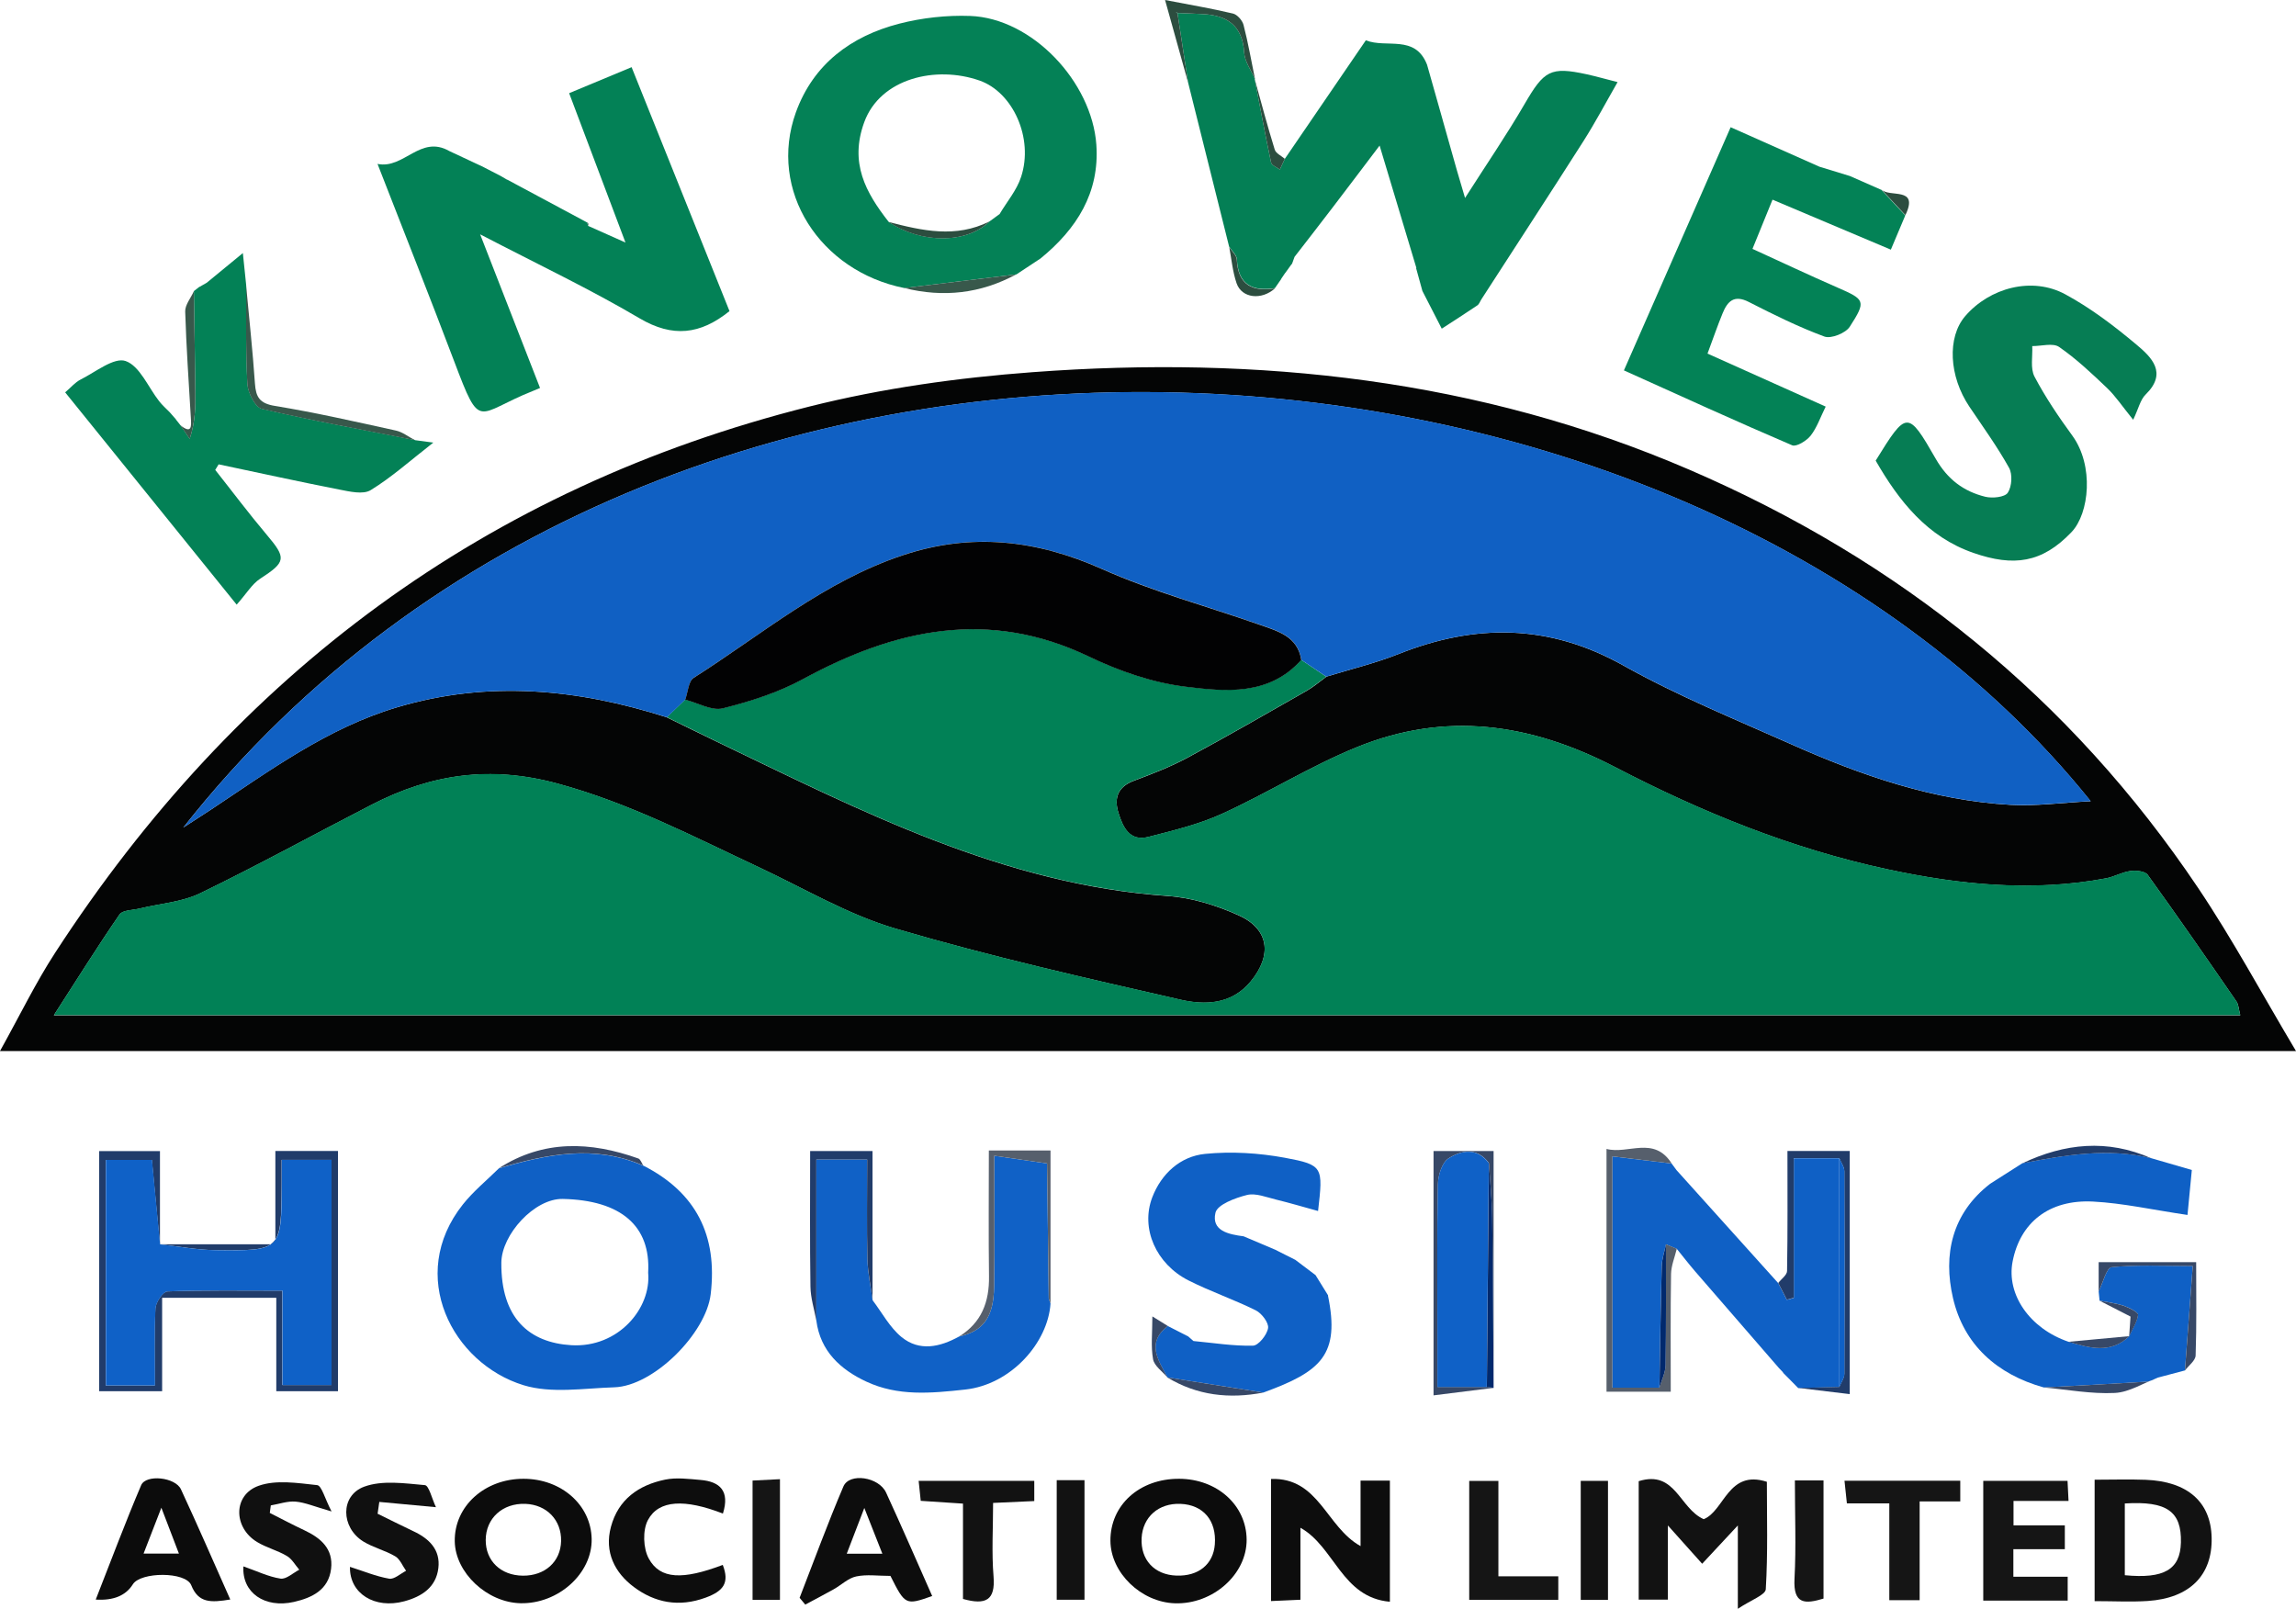 <?xml version="1.0" encoding="UTF-8"?> <svg xmlns="http://www.w3.org/2000/svg" id="Layer_2" data-name="Layer 2" viewBox="0 0 296.67 207.87"><defs><style> .cls-1 { fill: #020203; } .cls-1, .cls-2, .cls-3, .cls-4, .cls-5, .cls-6, .cls-7, .cls-8, .cls-9, .cls-10, .cls-11, .cls-12, .cls-13, .cls-14, .cls-15, .cls-16, .cls-17, .cls-18, .cls-19, .cls-20, .cls-21, .cls-22, .cls-23 { stroke-width: 0px; } .cls-2 { fill: #047f55; } .cls-3 { fill: #565f6c; } .cls-4 { fill: #038156; } .cls-5 { fill: #151515; } .cls-6 { fill: #01296d; } .cls-7 { fill: #2c4d3f; } .cls-8 { fill: #040505; } .cls-9 { fill: #067d54; } .cls-10 { fill: #0f60c5; } .cls-11 { fill: #0d0d0d; } .cls-12 { fill: #213c6a; } .cls-13 { fill: #0c0c0c; } .cls-14 { fill: #101010; } .cls-15 { fill: #038256; } .cls-16 { fill: #0f61c7; } .cls-17 { fill: #1061c6; } .cls-18 { fill: #048156; } .cls-19 { fill: #121212; } .cls-20 { fill: #1060c3; } .cls-21 { fill: #018156; } .cls-22 { fill: #374867; } .cls-23 { fill: #38584b; } </style></defs><g id="Layer_1-2" data-name="Layer 1"><g><path class="cls-8" d="M296.67,135.81H0c2.59-4.65,4.61-8.83,7.12-12.69,23.4-36.06,55.66-60.07,97.47-70.59,9.4-2.36,19.16-3.72,28.83-4.44,29.18-2.17,57.67.88,84.88,12.61,27.14,11.7,49.24,29.48,65.72,54.03,4.48,6.67,8.3,13.79,12.65,21.08ZM171.36,87.44c3.12-.96,6.33-1.73,9.35-2.93,9.94-3.95,19.43-3.9,29.04,1.48,6.95,3.9,14.39,6.93,21.69,10.18,9.04,4.03,18.35,7.26,28.33,7.83,3.25.19,6.54-.27,10.37-.47-53.36-66.46-184.25-75.6-246.46,3.41,1.63-1.06,2.59-1.67,3.54-2.3,7.65-5.08,15.08-10.56,24.07-13.24,11.78-3.52,23.37-2.39,34.87,1.29,2.15,1.05,4.3,2.11,6.46,3.15,18.63,8.95,37.05,18.47,58.28,19.94,3.09.21,6.26,1.2,9.11,2.48,3.99,1.78,4.4,5.17,1.59,8.57-2.49,3.01-5.95,3.07-9.07,2.35-12.34-2.81-24.7-5.62-36.84-9.19-6.13-1.8-11.8-5.2-17.65-7.93-8.5-3.98-16.74-8.29-25.98-10.8-8.74-2.37-16.37-1.22-24.02,2.72-7.4,3.81-14.69,7.82-22.17,11.45-2.37,1.15-5.2,1.33-7.82,1.97-.89.22-2.2.19-2.6.77-2.89,4.2-5.59,8.53-8.49,13.02h282.51c-.21-.8-.22-1.39-.5-1.79-3.78-5.48-7.57-10.96-11.47-16.36-.34-.47-1.51-.58-2.25-.48-1.06.14-2.06.74-3.12.94-9.51,1.78-18.87.85-28.26-1.17-12.39-2.66-24.03-7.4-35.14-13.18-11-5.72-21.98-7.27-33.45-2.58-5.96,2.43-11.48,5.9-17.35,8.58-3.01,1.38-6.32,2.17-9.55,3-2.42.62-3.29-1.26-3.86-3.1-.6-1.92-.1-3.38,1.99-4.16,2.35-.88,4.71-1.79,6.91-2.97,5.19-2.79,10.29-5.73,15.41-8.65.9-.51,1.69-1.2,2.53-1.81Z"></path><path class="cls-2" d="M158.83,31.92c-1.77-7.08-3.54-14.16-5.31-21.24-.46-2.98-.91-5.97-1.37-8.95,0,0,.05-.05.05-.05,1.08.05,2.15.08,3.23.14,3.15.17,5.12,1.49,5.33,4.97.07,1.18.92,2.31,1.41,3.46,0,0-.06-.08-.06-.08.7,3.61,1.36,7.23,2.13,10.83.08.37.74.61,1.13.91.21-.46.43-.92.64-1.38,3.45-5.05,6.9-10.09,10.47-15.32,2.67,1.07,6.36-.8,7.91,3.15.68,2.39,1.35,4.78,2.03,7.17,0,0-.02-.06-.02-.06.62,2.21,1.24,4.41,1.87,6.62.29.98.58,1.97,1.03,3.49,2.76-4.33,5.37-8.14,7.69-12.13,2.52-4.34,3.34-4.87,8.03-3.85,1.23.27,2.44.62,3.99,1.01-1.47,2.56-2.87,5.21-4.47,7.72-4.33,6.8-8.74,13.55-13.11,20.32-.18.27-.29.64-.54.81-1.52,1.03-3.06,2.01-4.6,3.01-.83-1.62-1.67-3.25-2.5-4.87-.28-1-.55-2-.83-3.01l.06.06c-1.59-5.28-3.17-10.56-4.76-15.84-2.03,2.68-4.05,5.36-6.09,8.03-1.62,2.13-3.27,4.24-4.9,6.35-.12.32-.24.64-.35.97,0,0,0-.07,0-.07-.29.4-.58.8-.87,1.21,0,0,.03-.06.03-.06-.19.28-.38.56-.57.84,0,0,.07-.07.07-.07-.29.41-.57.83-.86,1.24l.03-.02c-2.93.46-4.77-.44-4.93-3.73-.03-.55-.64-1.07-.98-1.61Z"></path><path class="cls-4" d="M76,29.19c1.38.61,2.75,1.23,4.82,2.15-2.54-6.75-4.92-13.04-7.28-19.3,2.85-1.19,5.24-2.18,8.07-3.36,4.24,10.57,8.45,21.07,12.65,31.52-3.78,3.04-7.34,3.45-11.62.93-6.39-3.77-13.12-6.96-20.6-10.85,2.82,7.23,5.28,13.54,7.74,19.85-.33.14-.63.27-.93.39-7.38,2.93-6.69,5.36-10.17-3.85-3.16-8.35-6.46-16.65-9.9-25.49,3.41.71,5.54-3.81,9.28-1.66,1.36.63,2.71,1.26,4.06,1.9,0,0-.04-.03-.04-.03.89.46,1.77.91,2.66,1.37,0,0-.04-.02-.04-.02.29.17.58.34.87.51,0,0-.09-.07-.09-.07,3.46,1.85,6.91,3.7,10.37,5.56,0,0,0-.03,0-.03.07.16.11.33.14.5Z"></path><path class="cls-18" d="M116.85,37.22c-10.89-2.17-17.66-12.59-14.01-22.71,2.25-6.22,7.12-9.84,13.35-11.45,2.95-.76,6.13-1.11,9.17-1,8.03.3,15.72,8.53,16.3,16.63.44,6.22-2.55,10.9-7.2,14.7-1.06.7-2.12,1.4-3.18,2.1,0,0,.01-.03.01-.03-4.81.59-9.63,1.17-14.44,1.76ZM127.8,28.65c.45-.33.91-.66,1.36-.99.95-1.6,2.22-3.08,2.78-4.81,1.64-4.99-1.05-10.93-5.37-12.44-5.64-1.98-12.83-.29-14.9,5.38-1.92,5.25.17,9.07,3.16,12.88,4.24,2.85,10.12,2.82,13.02-.06l-.04.03Z"></path><path class="cls-4" d="M53.59,56.87c.53.07,1.07.14,2.4.32-2.99,2.33-5.39,4.49-8.09,6.14-.99.61-2.75.18-4.1-.08-5.2-1.02-10.37-2.16-15.55-3.25-.15.24-.29.48-.44.72,2.21,2.79,4.34,5.64,6.63,8.35,2.6,3.07,2.53,3.53-.84,5.72-1.04.68-1.73,1.89-3.02,3.34-7.54-9.33-14.78-18.3-22.16-27.43.72-.61,1.28-1.3,2-1.66,1.93-.97,4.32-2.91,5.81-2.39,1.83.64,2.91,3.38,4.34,5.2.4.51.9.95,1.36,1.42.28.32.56.64.84.96,0,0-.07-.06-.07-.06.21.26.41.52.62.78,0,0-.02-.03-.02-.03.4.59.81,1.19,1.21,1.78.73-2.21.75-4.14.73-6.07-.05-4.34-.13-8.67-.19-13.01l.13.2s-.15-.19-.15-.19c.26-.2.51-.4.77-.6,0,0-.04.05-.04.05.32-.18.64-.37.96-.55,1.38-1.13,2.75-2.26,4.66-3.83.21,2,.32,3.08.43,4.16.03,4.25-.08,8.52.16,12.76.07,1.14,1.01,3,1.87,3.2,6.54,1.53,13.16,2.73,19.76,4.03Z"></path><path class="cls-15" d="M246.2,27.8c-.61,1.45-1.22,2.9-1.88,4.46-5.31-2.24-10.22-4.32-15.29-6.46-.85,2.1-1.6,3.93-2.59,6.36,3.62,1.65,7.28,3.38,10.99,5,3.55,1.55,3.74,1.71,1.58,5.06-.53.83-2.41,1.58-3.27,1.27-3.35-1.24-6.58-2.84-9.77-4.47-1.93-.99-2.77-.06-3.4,1.49-.64,1.56-1.19,3.16-1.94,5.18,4.86,2.18,9.9,4.44,15.27,6.85-.69,1.39-1.13,2.71-1.94,3.75-.53.67-1.85,1.48-2.39,1.25-7.22-3.09-14.36-6.35-21.74-9.68,4.66-10.61,9.14-20.81,13.79-31.42,3.88,1.73,7.68,3.41,11.47,5.1,1.31.4,2.61.8,3.92,1.2,0,0-.04-.02-.04-.02,1.36.6,2.73,1.2,4.09,1.8,0,0,0-.03,0-.03,1.04,1.11,2.08,2.22,3.12,3.34Z"></path><path class="cls-9" d="M275.64,54.25c-1.44-1.77-2.28-3.06-3.37-4.1-1.97-1.88-3.98-3.78-6.21-5.32-.8-.55-2.29-.1-3.47-.11.07,1.33-.27,2.87.29,3.94,1.4,2.66,3.11,5.19,4.89,7.63,2.82,3.88,2.2,10.04-.1,12.46-3.81,4-7.48,4.5-12.69,2.69-5.97-2.07-9.62-6.71-12.62-11.92,4-6.47,4.14-6.55,7.76-.24,1.53,2.67,3.61,4.22,6.41,4.91.92.22,2.51.06,2.9-.52.53-.79.63-2.4.16-3.23-1.52-2.73-3.37-5.29-5.12-7.89-2.64-3.92-2.89-8.95-.56-11.68,3.18-3.71,8.67-5.16,12.95-2.84,3.29,1.78,6.34,4.1,9.22,6.52,1.92,1.61,4.02,3.63,1.17,6.42-.7.68-.93,1.84-1.63,3.3Z"></path><path class="cls-10" d="M83.12,150.61c6.83,3.48,9.61,9.02,8.71,16.62-.6,5.06-7.36,11.87-12.46,12.03-3.92.12-8.12.83-11.72-.27-9.19-2.82-15.14-14.17-7.84-23.36,1.36-1.71,3.09-3.12,4.65-4.66,6.19-1.82,12.39-3.09,18.66-.34ZM83.75,164.45c.35-6.03-3.51-9.37-11.03-9.53-3.66-.08-7.91,4.61-7.94,8.23-.06,7.18,3.6,10.34,9.04,10.67,6.07.36,10.35-4.77,9.93-9.37Z"></path><path class="cls-10" d="M229.85,176.76c-3.61-4.16-7.22-8.31-10.82-12.48-.82-.95-1.58-1.94-2.37-2.91-.47-.19-.93-.39-1.4-.58-.19.94-.52,1.88-.55,2.83-.14,5.23-.21,10.46-.3,15.69h-6.07v-29.89c2.77.33,5.22.63,7.66.92,0,0-.03-.03-.03-.03.22.29.43.58.65.88,4.38,4.87,8.77,9.74,13.15,14.61.37.72.74,1.44,1.11,2.16.3-.08.6-.17.9-.25v-18.05h5.88c0,9.85,0,19.71.01,29.56-1.77.04-3.54.09-5.31.14,0,0,0,.01,0,.01-.44-.45-.89-.9-1.33-1.35,0,0,.02.02.02.02-.23-.23-.46-.46-.69-.69,0,0,.07.02.07.02-.19-.2-.38-.4-.57-.6Z"></path><path class="cls-10" d="M271.29,168.07c-.04-.41-.08-.81-.12-1.21.56-1.09,1.02-3.06,1.68-3.13,3.29-.32,6.63-.15,10.48-.15-.37,4.89-.69,9.2-1.01,13.5-1.16.31-2.32.61-3.48.92-.5.19-1,.51-1.51.54-4.41.28-8.83.5-13.25.74-6.04-1.69-10.33-5.51-11.73-11.55-1.3-5.59-.15-10.94,4.8-14.77,1.4-.89,2.8-1.78,4.19-2.67,0,0-.03.02-.03.02,5.53-1.06,11.05-2.02,16.67-.65,1.64.47,3.27.95,5.23,1.52-.21,2.17-.41,4.3-.56,5.81-4.49-.66-8.34-1.53-12.21-1.73-5.69-.29-9.42,2.72-10.39,7.76-.82,4.26,2.23,8.65,7.21,10.35,2.72.8,5.45,1.61,7.88-.73,0,0-.04.02-.04.02.42-.92,1.03-1.82,1.16-2.78.04-.31-1.15-.92-1.86-1.16-1-.33-2.07-.45-3.12-.66Z"></path><path class="cls-17" d="M112.75,168.01c1.22,1.61,2.21,3.5,3.73,4.75,2.32,1.9,4.96,1.31,7.44-.06,3.13-.7,4.47-2.47,4.53-6.45.08-5.43.02-10.86.02-16.91,2.64.38,4.73.69,6.82.99.07,5.83.14,11.65.22,17.48.08.21.16.42.23.63-.33,5.02-5.06,10.46-11.02,11.11-4.48.49-8.7.88-12.79-1.03-3.32-1.55-5.93-3.92-6.45-7.88,0-6.92,0-13.84,0-20.82h6.57c0,4.43-.07,8.65.03,12.87.04,1.78.43,3.55.67,5.32Z"></path><path class="cls-10" d="M171.59,167.41c1.57,7.63-.85,9.8-8.36,12.53-4.13-.65-8.27-1.31-12.41-1.96,0,0,.03.02.03.02-1.16-2.23-2.81-4.46.04-6.66,0,0-.02-.01-.02-.01.88.45,1.77.9,2.65,1.35,0,0-.02-.02-.02-.02.24.21.47.42.71.62,2.57.24,5.14.66,7.69.6.71-.02,1.81-1.39,1.95-2.27.11-.68-.82-1.91-1.58-2.29-2.84-1.41-5.87-2.44-8.7-3.87-4.19-2.12-6.23-6.71-4.68-10.75,1.17-3.03,3.61-5.28,6.81-5.6,3.4-.34,6.96-.12,10.32.5,4.98.93,4.94,1.18,4.29,6.88-1.85-.51-3.64-1.04-5.44-1.48-1.24-.3-2.62-.87-3.75-.59-1.52.38-3.83,1.24-4.07,2.3-.54,2.35,1.73,2.79,3.64,3.04,1.34.57,2.69,1.14,4.03,1.71,0,0-.03-.02-.03-.02.89.45,1.77.89,2.66,1.34,0,0-.02-.02-.02-.02.88.67,1.77,1.33,2.65,2,0,0-.01-.02-.01-.02l1.64,2.65Z"></path><path class="cls-19" d="M211.74,191.39c4.75-1.49,5.25,3.52,8.4,4.91,2.68-1.07,3.14-6.45,8.16-4.83,0,4.54.14,9.22-.14,13.88-.04.75-1.92,1.39-3.61,2.53v-10.77c-1.79,1.93-3.06,3.29-4.61,4.95-1.37-1.53-2.68-3-4.43-4.95v9.59h-3.77v-15.3Z"></path><path class="cls-11" d="M175.8,199.78v-8.46h3.79v15.65c-6.23-.54-7.14-7.11-11.56-9.56v9.3c-1.34.06-2.46.11-3.8.17v-15.78c6.21-.2,7.11,6.21,11.57,8.68Z"></path><path class="cls-19" d="M270.65,206.9v-15.7c2.28,0,4.44-.07,6.59.01,5.43.21,8.43,2.87,8.53,7.48.11,4.85-2.83,7.82-8.26,8.18-2.17.14-4.36.02-6.86.02ZM274.55,203.54c5.09.49,7.16-.74,7.25-4.22.1-4.02-1.81-5.39-7.25-5.05v9.27Z"></path><path class="cls-13" d="M152.35,191.08c4.92.02,8.69,3.41,8.73,7.85.04,4.48-4.35,8.39-9.25,8.24-4.38-.13-8.32-3.94-8.35-8.07-.03-4.62,3.75-8.04,8.87-8.02ZM147.51,198.74c-.15,2.8,1.64,4.75,4.5,4.85,2.84.1,4.76-1.45,4.96-4.03.24-3.08-1.49-5.12-4.44-5.24-2.82-.11-4.87,1.69-5.02,4.41Z"></path><path class="cls-13" d="M67.64,191.08c4.9,0,8.73,3.39,8.81,7.78.08,4.45-4.31,8.41-9.2,8.3-4.33-.1-8.42-3.94-8.49-7.99-.08-4.52,3.84-8.09,8.88-8.09ZM72.5,199.13c.06-2.71-1.85-4.7-4.61-4.81-2.95-.11-5.11,1.86-5.13,4.66-.02,2.7,1.94,4.59,4.79,4.62,2.86.03,4.89-1.8,4.95-4.47Z"></path><path class="cls-13" d="M29.75,206.68c-2.51.41-4.11.48-5.04-1.85-.72-1.78-6.53-1.73-7.54-.12q-1.37,2.2-4.8,1.98c1.98-5.03,3.81-9.95,5.87-14.78.62-1.44,4.41-1.04,5.14.53,2.14,4.6,4.16,9.26,6.37,14.23ZM20.85,194.82c-.93,2.39-1.6,4.11-2.3,5.93h4.57c-.73-1.91-1.37-3.57-2.27-5.93Z"></path><path class="cls-11" d="M115.06,203.63c-1.61,0-3.07-.22-4.43.07-1.04.22-1.93,1.11-2.91,1.66-1.21.68-2.45,1.32-3.67,1.98-.24-.29-.49-.59-.73-.88,1.87-4.81,3.64-9.66,5.66-14.39.77-1.8,4.57-1.24,5.51.79,2.04,4.43,3.98,8.9,5.96,13.37-3.43,1.21-3.49,1.18-5.39-2.59ZM111.68,194.85c-.9,2.35-1.57,4.08-2.27,5.91h4.6c-.72-1.82-1.35-3.42-2.33-5.91Z"></path><path class="cls-5" d="M266.8,197.1v3.08h-6.65v3.56h7.02v3.08h-10.91v-15.47h10.89c.04.74.08,1.55.13,2.59h-7.11v3.16h6.63Z"></path><path class="cls-12" d="M20.64,160.78c4.9,0,9.8,0,14.94,0v-12.06h8.09v31.05h-7.97v-12.08h-14.75v12.08h-8.14v-31.03h7.86c0,4.05,0,8.07,0,12.08-.35-3.61-.69-7.21-1.05-10.94h-5.96v29.14h6.35c0-3.45-.1-6.71.07-9.96.04-.79.97-2.17,1.53-2.19,4.78-.18,9.57-.1,14.87-.1v12.2h6.34v-29.1h-6.43c0,1.25,0,2.23,0,3.2-.05,8.51-.05,8.56-8.55,8.47-2.41-.03-4.81-.5-7.22-.76Z"></path><path class="cls-14" d="M31.45,202.4c1.73.6,3.23,1.34,4.8,1.58.73.11,1.61-.73,2.42-1.15-.53-.61-.95-1.4-1.61-1.78-1.21-.72-2.64-1.07-3.84-1.8-3.08-1.86-3.13-6.07.19-7.26,2.26-.81,5.05-.36,7.57-.09.58.06.99,1.73,1.86,3.4-2.21-.63-3.41-1.16-4.64-1.27-1.05-.09-2.14.31-3.21.49-.04.32-.09.65-.13.97,1.48.75,2.95,1.53,4.46,2.24,2.13,1,3.77,2.4,3.46,4.98-.33,2.72-2.44,3.74-4.79,4.28-3.8.86-6.74-1.2-6.54-4.58Z"></path><path class="cls-11" d="M93.4,195.57c-4.89-1.89-8.27-1.79-9.68.84-.7,1.31-.62,3.65.11,4.98,1.47,2.7,4.4,2.77,9.56.82.88,2.29.13,3.37-2.22,4.23-3.47,1.27-6.55.65-9.26-1.37-2.47-1.84-3.85-4.52-2.97-7.78.95-3.56,3.6-5.4,7-6.1,1.46-.3,3.05-.09,4.57.04,2.52.21,3.81,1.43,2.9,4.34Z"></path><path class="cls-14" d="M48.8,195.6c1.54.75,3.07,1.53,4.62,2.26,2.04.95,3.51,2.4,3.22,4.77-.3,2.48-2.14,3.67-4.4,4.28-3.81,1.03-7.1-.99-7.02-4.45,1.71.54,3.35,1.23,5.07,1.53.65.11,1.45-.65,2.18-1.02-.46-.64-.78-1.5-1.4-1.87-1.3-.77-2.85-1.13-4.13-1.92-2.91-1.81-3-5.93.12-7.08,2.34-.86,5.23-.43,7.84-.2.53.05.91,1.76,1.43,2.85-2.82-.26-5.07-.47-7.32-.68-.07.51-.15,1.02-.22,1.54Z"></path><path class="cls-5" d="M248.04,206.77h-3.92v-12.51h-5.48c-.12-1.13-.2-1.93-.31-2.93h14.96v2.68h-5.25v12.76Z"></path><path class="cls-19" d="M124.43,206.61v-12.32c-1.81-.12-3.5-.23-5.46-.36-.08-.79-.17-1.58-.27-2.58h14.94v2.61c-1.76.08-3.38.15-5.32.24,0,3.24-.2,6.4.06,9.53.24,3.02-.98,3.71-3.94,2.88Z"></path><path class="cls-5" d="M189.84,206.73v-15.37h3.77v12.32h7.74v3.05h-11.5Z"></path><path class="cls-12" d="M237.66,149.64h-5.88v18.05c-.3.08-.6.17-.9.25-.37-.72-.74-1.44-1.11-2.16.4-.52,1.14-1.03,1.14-1.55.09-5.11.05-10.21.05-15.51h8.05v31.42c-2.27-.27-4.47-.54-6.66-.8,1.77-.05,3.54-.09,5.31-.13.22-.56.64-1.13.65-1.69.04-8.72.04-17.44,0-26.17,0-.57-.43-1.14-.66-1.71Z"></path><path class="cls-5" d="M100.78,206.73h-3.54v-15.42c1.09-.06,2.21-.11,3.54-.18v15.61Z"></path><path class="cls-19" d="M207.77,206.73h-3.52v-15.38h3.52v15.38Z"></path><path class="cls-5" d="M231.92,191.29h3.7v15.27c-2.35.71-3.93.79-3.75-2.55.22-4.13.05-8.27.05-12.71Z"></path><path class="cls-19" d="M136.54,191.26h3.59v15.45h-3.59v-15.45Z"></path><path class="cls-12" d="M112.75,168.01c-.23-1.77-.62-3.54-.67-5.32-.1-4.22-.03-8.44-.03-12.87h-6.57c0,6.97,0,13.9,0,20.82-.27-1.46-.74-2.92-.76-4.39-.09-5.77-.04-11.55-.04-17.52h8.06v19.28Z"></path><path class="cls-22" d="M192.99,179.33c-2.49.31-4.97.62-7.76.97v-31.57h7.76c0,10.17,0,20.38,0,30.6-.05-7.31-.08-14.63-.18-21.94-.03-2.37-.28-4.74-.43-7.11-1.51-2.05-3.56-1.65-5.2-.61-.85.54-1.36,2.2-1.38,3.37-.13,6.64-.06,13.28-.06,19.92,0,2.02,0,4.04,0,6.25h6.39c.29.04.58.07.87.11Z"></path><path class="cls-3" d="M215.26,160.78c.47.19.93.39,1.4.58-.26,1.09-.72,2.17-.74,3.26-.08,5-.04,10.01-.04,15.21h-8.3v-31.37c2.81.73,6.12-1.74,8.42,1.88-2.44-.29-4.89-.59-7.66-.92v29.89c2.02,0,4.04,0,6.07,0,.28-.96.78-1.91.79-2.87.08-5.21.05-10.43.05-15.64Z"></path><path class="cls-3" d="M135.29,150.33c-2.09-.3-4.18-.61-6.82-.99,0,6.05.06,11.49-.02,16.91-.06,3.98-1.39,5.75-4.53,6.45,2.91-1.79,3.92-4.48,3.87-7.79-.07-5.35-.02-10.7-.02-16.25h7.97c0,6.61,0,13.2,0,19.78-.08-.21-.16-.42-.23-.63-.07-5.83-.14-11.65-.22-17.48Z"></path><path class="cls-23" d="M53.59,56.87c-6.6-1.3-13.22-2.5-19.76-4.03-.85-.2-1.8-2.06-1.87-3.2-.24-4.24-.14-8.51-.16-12.76.39,4.22.85,8.43,1.14,12.66.12,1.77.6,2.59,2.58,2.91,5.25.86,10.46,2.05,15.66,3.19.85.19,1.61.81,2.41,1.22Z"></path><path class="cls-7" d="M152.15,1.73c.46,2.98.91,5.97,1.37,8.95-.95-3.41-1.9-6.82-2.98-10.68,3.3.64,6.05,1.1,8.77,1.75.56.13,1.22.89,1.37,1.47.6,2.32,1.01,4.68,1.49,7.03-.49-1.15-1.34-2.28-1.41-3.46-.21-3.48-2.18-4.8-5.33-4.97-1.08-.06-2.15-.09-3.23-.14-.1-.04-.2-.08-.29-.13.08.06.16.12.25.17Z"></path><path class="cls-22" d="M282.32,177.09c.32-4.3.64-8.61,1.01-13.5-3.85,0-7.19-.18-10.48.15-.66.06-1.13,2.04-1.68,3.13,0-1.19,0-2.38,0-3.78h12.6c0,4.06.07,8.06-.07,12.06-.02.66-.9,1.3-1.39,1.95Z"></path><path class="cls-22" d="M83.12,150.61c-6.27-2.74-12.47-1.48-18.66.34,5.77-3.7,11.83-3.46,18.01-1.26.29.1.44.6.65.91Z"></path><path class="cls-22" d="M264.07,179.28c4.42-.24,8.83-.46,13.25-.74.51-.03,1.01-.36,1.51-.54-1.86.7-3.69,1.9-5.58,1.99-3.04.15-6.12-.44-9.19-.71Z"></path><path class="cls-23" d="M25.05,37.64c.07,4.34.14,8.67.19,13.01.02,1.93,0,3.86-.73,6.07-.4-.59-.81-1.19-1.21-1.78,1.5,1.2,1.43.13,1.36-.94-.27-4.58-.59-9.16-.73-13.74-.03-.86.72-1.74,1.11-2.61Z"></path><path class="cls-12" d="M277.98,149.67c-5.62-1.38-11.15-.42-16.67.65,5.47-2.6,11.01-3.16,16.67-.65Z"></path><path class="cls-7" d="M178.25,18.83c1.59,5.28,3.17,10.56,4.76,15.84-1.59-5.28-3.17-10.56-4.76-15.84Z"></path><path class="cls-23" d="M116.85,37.22c4.81-.59,9.62-1.17,14.44-1.76-4.58,2.48-9.4,3.01-14.44,1.76Z"></path><path class="cls-22" d="M150.82,177.98c4.14.65,8.28,1.31,12.41,1.96-4.38.84-8.54.39-12.41-1.96Z"></path><path class="cls-7" d="M166.01,20.53c-.21.46-.43.92-.64,1.38-.39-.3-1.06-.54-1.13-.91-.77-3.6-1.43-7.22-2.13-10.83.85,3.06,1.66,6.13,2.6,9.16.15.49.85.8,1.3,1.19Z"></path><path class="cls-7" d="M158.83,31.92c.34.54.95,1.06.98,1.61.15,3.29,2,4.19,4.93,3.73-1.72,1.56-4.29,1.29-4.96-.66-.51-1.49-.65-3.11-.95-4.68Z"></path><path class="cls-7" d="M75.87,28.71c-3.46-1.85-6.91-3.7-10.37-5.56,3.46,1.85,6.91,3.7,10.37,5.56Z"></path><path class="cls-22" d="M275.14,172.65c-2.43,2.34-5.15,1.53-7.88.73,2.63-.24,5.25-.49,7.88-.73Z"></path><path class="cls-22" d="M271.29,168.07c1.04.21,2.12.32,3.12.66.71.24,1.9.85,1.86,1.16-.12.96-.73,1.86-1.16,2.78.07-1.03.15-2.05.18-2.55-1.61-.82-2.81-1.43-4-2.05Z"></path><path class="cls-22" d="M150.9,171.34c-2.85,2.2-1.2,4.43-.04,6.66-.65-.78-1.71-1.49-1.87-2.36-.3-1.65-.09-3.39-.09-5.54.87.54,1.44.89,2,1.24Z"></path><path class="cls-7" d="M186.42,15.53c-.68-2.39-1.35-4.78-2.03-7.17.68,2.39,1.35,4.78,2.03,7.17Z"></path><path class="cls-7" d="M188.26,22.09c-.62-2.21-1.24-4.41-1.87-6.62.62,2.21,1.24,4.41,1.87,6.62Z"></path><path class="cls-7" d="M246.2,27.8c-1.04-1.11-2.08-2.22-3.12-3.34,1.01,1.14,4.93-.44,3.12,3.34Z"></path><path class="cls-12" d="M261.34,150.29c-1.4.89-2.8,1.78-4.19,2.67,1.4-.89,2.8-1.78,4.19-2.67Z"></path><path class="cls-22" d="M164.71,161.48c-1.34-.57-2.69-1.14-4.03-1.71,1.34.57,2.69,1.14,4.03,1.71Z"></path><path class="cls-7" d="M243.08,24.5c-1.36-.6-2.73-1.2-4.09-1.8,1.36.6,2.73,1.2,4.09,1.8Z"></path><path class="cls-7" d="M62.13,21.4c-1.35-.63-2.71-1.26-4.06-1.9,1.35.63,2.71,1.26,4.06,1.9Z"></path><path class="cls-23" d="M131.27,35.48c1.06-.7,2.12-1.4,3.18-2.1-1.06.7-2.12,1.4-3.18,2.1Z"></path><path class="cls-7" d="M239.03,22.73c-1.31-.4-2.61-.8-3.92-1.2,1.31.4,2.61.8,3.92,1.2Z"></path><path class="cls-22" d="M167.34,162.8c-.89-.45-1.77-.89-2.66-1.34.89.45,1.77.89,2.66,1.34Z"></path><path class="cls-22" d="M169.97,164.78c-.88-.67-1.77-1.33-2.65-2,.88.67,1.77,1.33,2.65,2Z"></path><path class="cls-22" d="M171.59,167.41l-1.64-2.65c.55.88,1.09,1.76,1.64,2.65Z"></path><path class="cls-7" d="M182.94,34.61c.28,1,.55,2.01.83,3.01-.28-1-.55-2.01-.83-3.01Z"></path><path class="cls-22" d="M153.52,172.68c-.88-.45-1.77-.9-2.65-1.35.88.45,1.77.9,2.65,1.35Z"></path><path class="cls-7" d="M64.75,22.73c-.89-.46-1.77-.91-2.66-1.37.89.46,1.77.91,2.66,1.37Z"></path><path class="cls-12" d="M231.02,178c.44.45.89.9,1.33,1.35-.44-.45-.89-.9-1.33-1.35Z"></path><path class="cls-7" d="M166.03,35.32c.29-.4.58-.8.87-1.21-.29.4-.58.8-.87,1.21Z"></path><path class="cls-23" d="M22.78,54.24c-.28-.32-.56-.64-.84-.96.28.32.56.64.84.96Z"></path><path class="cls-7" d="M164.7,37.28c.29-.41.57-.83.86-1.24-.29.41-.57.83-.86,1.24Z"></path><path class="cls-7" d="M166.91,34.18c.12-.32.24-.64.35-.97-.12.32-.24.64-.35.97Z"></path><path class="cls-7" d="M165.49,36.11c.19-.28.38-.56.57-.84-.19.28-.38.56-.57.84Z"></path><path class="cls-12" d="M230.35,177.34c.23.23.46.46.69.69-.23-.23-.46-.46-.69-.69Z"></path><path class="cls-3" d="M216.62,151.17c-.22-.29-.43-.58-.65-.88.22.29.43.58.65.88Z"></path><path class="cls-23" d="M23.33,54.97c-.21-.26-.41-.52-.62-.78.21.26.41.52.62.78Z"></path><path class="cls-23" d="M25.8,37.05c-.26.2-.51.4-.77.6.26-.2.51-.4.77-.6Z"></path><path class="cls-22" d="M154.2,173.28c-.24-.21-.47-.42-.71-.62.24.21.47.42.71.62Z"></path><path class="cls-12" d="M229.85,176.76c.19.2.38.4.57.6-.19-.2-.38-.4-.57-.6Z"></path><path class="cls-7" d="M76,29.19c-.03-.17-.07-.34-.14-.5.16.13.21.3.14.5Z"></path><path class="cls-23" d="M26.72,36.55c-.32.18-.64.37-.96.55.32-.18.64-.37.96-.55Z"></path><path class="cls-7" d="M65.58,23.22c-.29-.17-.58-.34-.87-.51.29.17.58.34.87.51Z"></path><path class="cls-21" d="M171.36,87.44c-.84.61-1.64,1.29-2.53,1.81-5.12,2.92-10.22,5.86-15.41,8.65-2.2,1.18-4.56,2.09-6.91,2.97-2.09.79-2.59,2.25-1.99,4.16.58,1.84,1.45,3.72,3.86,3.1,3.23-.83,6.54-1.62,9.55-3,5.87-2.68,11.4-6.15,17.35-8.58,11.47-4.68,22.44-3.13,33.45,2.58,11.12,5.78,22.76,10.52,35.14,13.18,9.39,2.02,18.75,2.94,28.26,1.17,1.06-.2,2.05-.8,3.12-.94.74-.1,1.91,0,2.25.48,3.9,5.4,7.69,10.88,11.47,16.36.28.4.28.99.5,1.79H6.96c2.89-4.49,5.6-8.82,8.49-13.02.4-.58,1.7-.55,2.6-.77,2.62-.64,5.45-.82,7.82-1.97,7.48-3.63,14.78-7.64,22.17-11.45,7.65-3.94,15.28-5.1,24.02-2.72,9.24,2.51,17.48,6.82,25.98,10.8,5.85,2.74,11.52,6.13,17.65,7.93,12.13,3.57,24.5,6.38,36.84,9.19,3.12.71,6.59.66,9.07-2.35,2.8-3.4,2.4-6.78-1.59-8.57-2.85-1.27-6.02-2.26-9.11-2.48-21.23-1.47-39.65-10.99-58.28-19.94-2.16-1.04-4.31-2.1-6.46-3.15.79-.76,1.58-1.52,2.37-2.28,1.63.42,3.43,1.48,4.87,1.12,3.55-.89,7.16-2.04,10.36-3.78,11.93-6.49,23.96-9.11,36.94-2.91,3.9,1.87,8.19,3.37,12.45,3.89,5.2.63,10.82,1.21,14.99-3.45,1.07.72,2.14,1.45,3.22,2.17Z"></path><path class="cls-20" d="M88.54,90.4c-.79.76-1.58,1.52-2.37,2.28-11.5-3.67-23.09-4.81-34.87-1.29-8.98,2.69-16.41,8.16-24.07,13.24-.95.63-1.91,1.25-3.54,2.3,62.21-79.01,193.1-69.87,246.46-3.41-3.84.19-7.12.65-10.37.47-9.98-.57-19.29-3.8-28.33-7.83-7.3-3.25-14.74-6.29-21.69-10.18-9.6-5.38-19.1-5.43-29.04-1.48-3.03,1.2-6.23,1.97-9.35,2.93-1.07-.72-2.14-1.44-3.22-2.17-.48-3.07-3.04-3.73-5.38-4.55-6.79-2.39-13.79-4.28-20.34-7.19-8.5-3.78-16.89-4.73-25.74-1.8-10.15,3.37-18.23,10.24-27.05,15.85-.68.43-.74,1.85-1.09,2.81Z"></path><path class="cls-7" d="M114.82,28.68c4.35,1.14,8.69,2.11,13.02-.06-2.91,2.88-8.78,2.91-13.02.06Z"></path><path class="cls-7" d="M127.8,28.65c.45-.33.91-.66,1.36-.99-.45.33-.91.66-1.36.99Z"></path><path class="cls-16" d="M237.66,149.64c.23.57.65,1.14.66,1.71.04,8.72.04,17.44,0,26.17,0,.56-.42,1.13-.65,1.69,0-9.85,0-19.71-.01-29.56Z"></path><path class="cls-6" d="M215.26,160.78c0,5.21.03,10.43-.05,15.64-.02.96-.51,1.92-.79,2.87.09-5.23.16-10.46.3-15.69.03-.95.36-1.89.55-2.83Z"></path><path class="cls-6" d="M135.29,150.33c.07,5.83.14,11.65.22,17.48-.07-5.83-.14-11.65-.22-17.48Z"></path><path class="cls-16" d="M20.64,160.78c2.41.27,4.81.73,7.22.76,8.5.1,8.5.04,8.55-8.47,0-.97,0-1.94,0-3.2h6.43v29.1h-6.34v-12.2c-5.3,0-10.09-.08-14.87.1-.56.02-1.49,1.4-1.53,2.19-.18,3.25-.07,6.51-.07,9.96h-6.35v-29.14h5.96c.36,3.73.71,7.33,1.05,10.94,0,0-.04-.05-.04-.05Z"></path><path class="cls-16" d="M192.12,179.22h-6.39c0-2.21,0-4.23,0-6.25,0-6.64-.07-13.28.06-19.92.02-1.17.53-2.83,1.38-3.37,1.65-1.05,3.69-1.44,5.2.61-.09,9.64-.17,19.29-.26,28.93Z"></path><path class="cls-6" d="M192.12,179.22c.08-9.64.17-19.29.26-28.93.15,2.37.4,4.73.43,7.1.1,7.31.13,14.62.18,21.94,0,0,0,0,0,0-.29-.04-.58-.07-.87-.11Z"></path><path class="cls-2" d="M152.15,1.73c-.08-.06-.16-.12-.25-.17.1.04.2.08.29.13,0,0-.05.05-.05.05Z"></path><path class="cls-1" d="M88.54,90.4c.35-.96.41-2.38,1.09-2.81,8.82-5.61,16.9-12.49,27.05-15.85,8.85-2.94,17.24-1.99,25.74,1.8,6.55,2.92,13.55,4.8,20.34,7.19,2.35.83,4.91,1.48,5.38,4.55-4.17,4.66-9.79,4.09-14.99,3.45-4.25-.52-8.55-2.02-12.45-3.89-12.97-6.21-25-3.58-36.94,2.91-3.2,1.74-6.81,2.89-10.36,3.78-1.44.36-3.24-.71-4.87-1.12Z"></path></g></g></svg> 